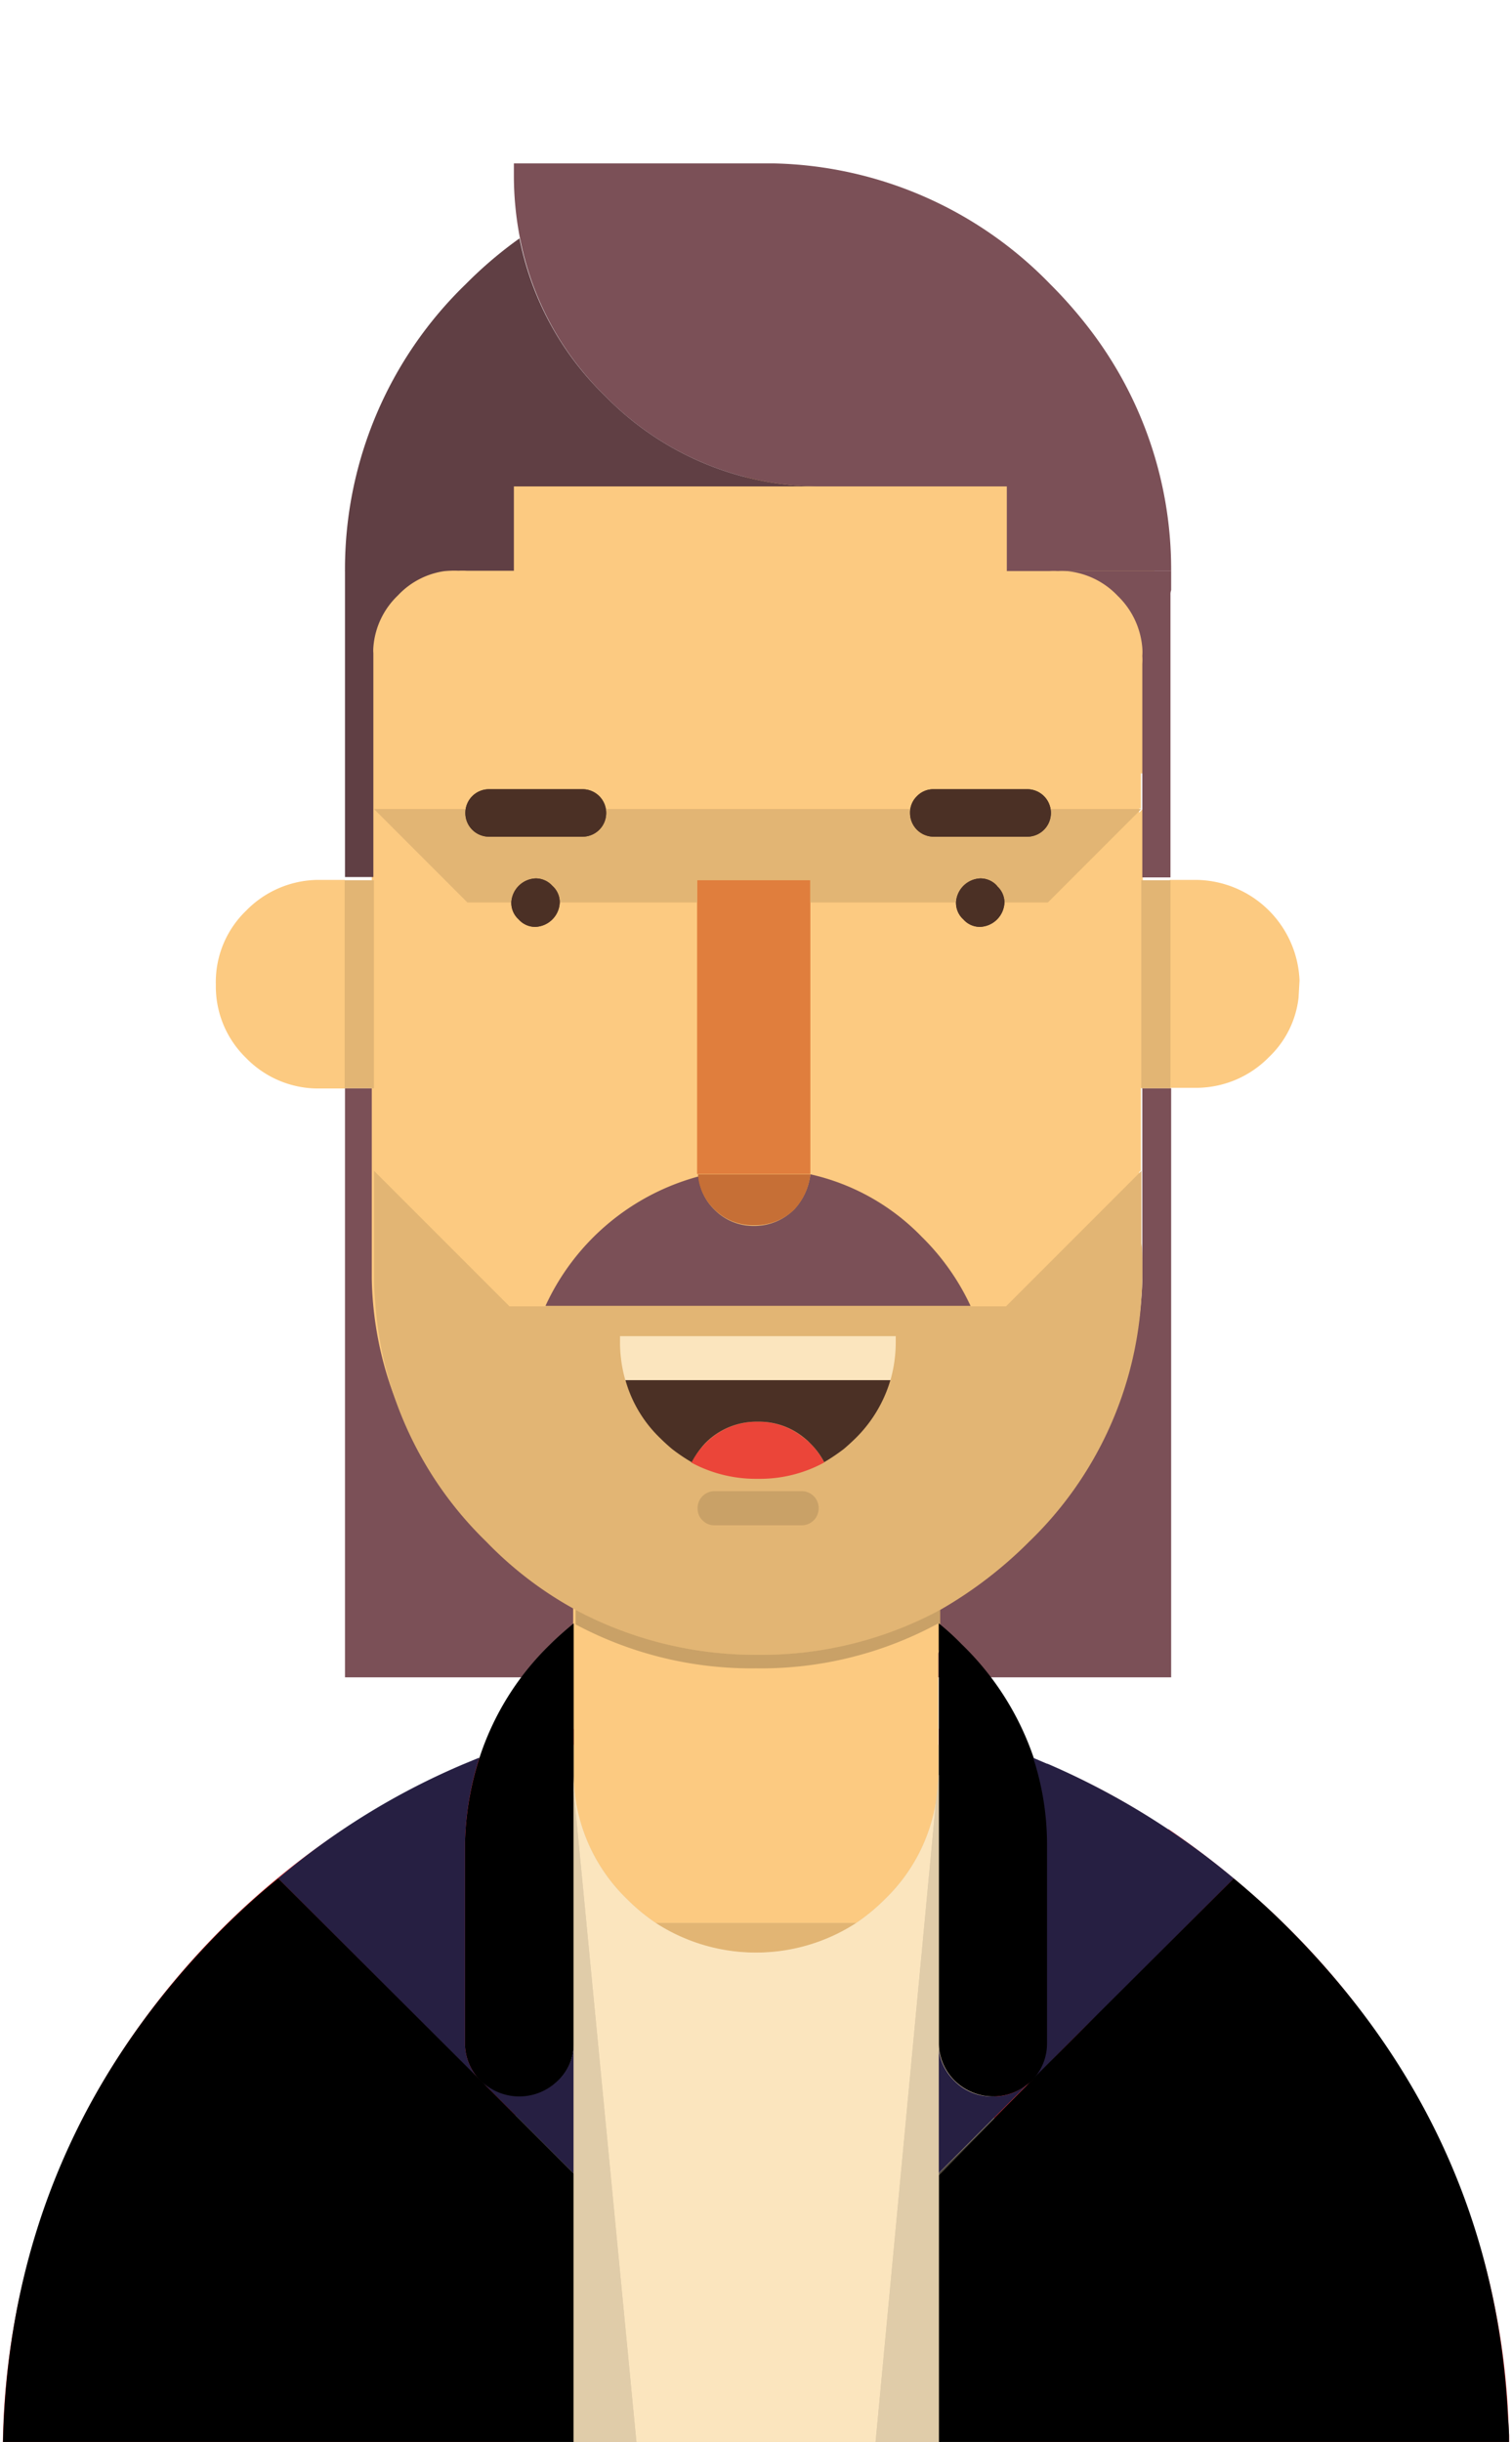 <svg viewBox="0 0 153 247" xmlns="http://www.w3.org/2000/svg"><path d="m37.29 48.25h79.53v29.98h-79.53z" fill="#fcca81"/><path d="m118.51 110.07h-2.92v19.38a37.2 37.2 0 0 1 -11.35 25.76 39.27 39.27 0 0 1 -9.38 7.07v7.38h23.65z" fill="#7b5057"/><path d="m37.78 116.89v-6.82h-2.87v59.59h23.55v-7.41a41.17 41.17 0 0 1 -9.3-7 37.55 37.55 0 0 1 -11.38-26.55z" fill="#7b5057"/><path d="m115.27 118.25v-44.64a12.55 12.55 0 0 0 -1-4.63 12.37 12.37 0 0 0 -2.7-3.71 12.2 12.2 0 0 0 -7.75-3.52h-2.4v-8.1h-49.95v8.15h-2.4a12.17 12.17 0 0 0 -7.75 3.52 11.62 11.62 0 0 0 -2.7 3.85 11 11 0 0 0 -1 4.49v44 11.66a35.5 35.5 0 0 0 11.38 25.45 37 37 0 0 0 9 6.65v18.25a16.76 16.76 0 0 0 5.4 12.1 18.59 18.59 0 0 0 2.9 2.31 19.27 19.27 0 0 0 20.3 0 18.59 18.59 0 0 0 2.9-2.31 16.77 16.77 0 0 0 5.15-9.45 23.09 23.09 0 0 0 .25-2.65v-18.25a41.72 41.72 0 0 0 9-6.65 35.4 35.4 0 0 0 11.37-23.77c.06-.61.1-1.48.1-2.6s0-2-.1-2.65z" fill="#fcca81"/><path d="m70.54 91.28h-23.25l-9.45-9.45v36.6l13.7 13.7h3.7a23.86 23.86 0 0 1 15.45-13.13.32.32 0 0 1 0-.15v-.4-27.17m44.95 18.8v-28.25l-9.64 9.45h-24v27.5a22.54 22.54 0 0 1 11.25 6.3 24 24 0 0 1 4.95 7h3.55l13.7-13.7v-8.35m-67.65-50h-.4a9.64 9.64 0 0 0 -6.6 3.05 9.83 9.83 0 0 0 -3 7v11.7h77.65v-11.65a9.91 9.91 0 0 0 -3-7 9.8 9.8 0 0 0 -6.95-3v-6h-.7a14 14 0 0 1 -9.9-4.35l-.4-.4a.11.11 0 0 0 -.1 0q-1.75 1.74-3.65 3.3a34.85 34.85 0 0 1 -21 7.35h-22m70.6 29v21h2.9a10.32 10.32 0 0 0 7.15-3.1 9.82 9.82 0 0 0 3-6l.1-1.75a10.59 10.59 0 0 0 -10.41-10.18h-2.65m-28.44 89.83 5.1-12a38.15 38.15 0 0 1 -18.45 4.55 38.71 38.71 0 0 1 -18.45-4.55l12.15 28.35.25.5h12.19l.2-.5zm-65.11-86.7a10 10 0 0 0 -3.05 7.4v.3a10.06 10.06 0 0 0 3.05 7.17 10.17 10.17 0 0 0 7.45 3.1h2.55v-21.1h-2.8a10.3 10.3 0 0 0 -7.2 3.13z" fill="#fcca81"/><path d="m82 91.28v-2.28h-11.46v29.35.4h11.46z" fill="#e07e3d"/><g fill="#e2b574"><path d="m106.04 91.28 9.45-9.45h-77.65l9.45 9.45h23.25v-2.25h11.45v2.25z"/><path d="m37.84 110.08v-21.05h-2.96v21.05z"/><path d="m118.44 110.08v-21.05h-2.95v21.05z"/><path d="m82 118.78a6.23 6.23 0 0 1 -1.65 3.55 5.66 5.66 0 0 1 -3.9 1.65h-.15a5.51 5.51 0 0 1 -4-1.65 5.35 5.35 0 0 1 -1.6-3.35 23.86 23.86 0 0 0 -15.45 13.15h-3.7l-13.7-13.7v11.1c0 .86.08 1.73.15 2.6a37.3 37.3 0 0 0 11.2 23.8 37.46 37.46 0 0 0 9.05 6.9 38.71 38.71 0 0 0 18.45 4.55 38.15 38.15 0 0 0 18.45-4.55 42.65 42.65 0 0 0 9-6.9 37.31 37.31 0 0 0 11.35-24.7c.06-.64.1-1.54.1-2.7s0-2.12-.1-2.75v-7.35l-13.7 13.7h-3.56a24 24 0 0 0 -4.95-7 22.54 22.54 0 0 0 -11.29-6.35"/><path d="m82 118.78a6.23 6.23 0 0 1 -1.65 3.55 5.66 5.66 0 0 1 -3.9 1.65h-.15a5.51 5.51 0 0 1 -4-1.65 5.35 5.35 0 0 1 -1.6-3.35 23.86 23.86 0 0 0 -15.45 13.15l3 30.7a38.71 38.71 0 0 0 18.45 4.55 38.15 38.15 0 0 0 18.45-4.55l3.1-30.7a24 24 0 0 0 -4.95-7 22.54 22.54 0 0 0 -11.3-6.35"/></g><path d="m82 118.78a22.54 22.54 0 0 1 11.25 6.3 24 24 0 0 1 4.95 7h-43a23.86 23.86 0 0 1 15.49-13.08 5.35 5.35 0 0 0 1.6 3.35 5.51 5.51 0 0 0 4 1.65h.15a5.66 5.66 0 0 0 3.9-1.65 6.23 6.23 0 0 0 1.66-3.57" fill="#7b5057"/><path d="m95.14 166.83v-4a38.15 38.15 0 0 1 -18.45 4.55 38.71 38.71 0 0 1 -18.45-4.55v4a38.71 38.71 0 0 0 18.45 4.55 38.15 38.15 0 0 0 18.45-4.55z" fill="#c9a167"/><path d="m80.39 122.33a6.23 6.23 0 0 0 1.61-3.55h-11.36a.32.32 0 0 0 0 .15 5.35 5.35 0 0 0 1.6 3.35 5.51 5.51 0 0 0 4 1.65h.15a5.66 5.66 0 0 0 4-1.6z" fill="#c66f36"/><path d="m49.49 79.83a2.39 2.39 0 0 0 -2.4 2.4 2.39 2.39 0 0 0 2.4 2.4h9.45a2.39 2.39 0 0 0 2.4-2.4 2.39 2.39 0 0 0 -2.4-2.4zm43.3.7a2.29 2.29 0 0 0 -.7 1.7 2.39 2.39 0 0 0 2.4 2.4h9.45a2.39 2.39 0 0 0 2.4-2.4 2.39 2.39 0 0 0 -2.4-2.4h-9.45a2.29 2.29 0 0 0 -1.7.7m-40.3 12.47a2.22 2.22 0 0 0 1.7.75 2.57 2.57 0 0 0 2.45-2.45 2.22 2.22 0 0 0 -.75-1.7 2.25 2.25 0 0 0 -1.7-.75 2.57 2.57 0 0 0 -2.45 2.45 2.25 2.25 0 0 0 .75 1.7m48.4-3.4a2.25 2.25 0 0 0 -1.7-.75 2.57 2.57 0 0 0 -2.45 2.45 2.25 2.25 0 0 0 .75 1.7 2.22 2.22 0 0 0 1.7.75 2.57 2.57 0 0 0 2.45-2.45 2.22 2.22 0 0 0 -.75-1.67z" fill="#4b3025"/><path d="m49.49 79.83a2.39 2.39 0 0 0 -2.4 2.4 2.39 2.39 0 0 0 2.4 2.4h9.45a2.39 2.39 0 0 0 2.4-2.4 2.39 2.39 0 0 0 -2.4-2.4zm43.3.7a2.29 2.29 0 0 0 -.7 1.7 2.39 2.39 0 0 0 2.4 2.4h9.45a2.39 2.39 0 0 0 2.4-2.4 2.39 2.39 0 0 0 -2.4-2.4h-9.45a2.29 2.29 0 0 0 -1.7.7m-40.3 12.47a2.22 2.22 0 0 0 1.7.75 2.57 2.57 0 0 0 2.45-2.45 2.22 2.22 0 0 0 -.75-1.7 2.25 2.25 0 0 0 -1.7-.75 2.57 2.57 0 0 0 -2.45 2.45 2.25 2.25 0 0 0 .75 1.7m48.4-3.4a2.25 2.25 0 0 0 -1.7-.75 2.57 2.57 0 0 0 -2.45 2.45 2.25 2.25 0 0 0 .75 1.7 2.22 2.22 0 0 0 1.7.75 2.57 2.57 0 0 0 2.45-2.45 2.22 2.22 0 0 0 -.75-1.67z" fill="#4b3025"/><path d="m71.09 153.78a1.64 1.64 0 0 0 1.2.5h8.85a1.71 1.71 0 0 0 1.7-1.7v-.05a1.71 1.71 0 0 0 -1.7-1.7h-8.85a1.71 1.71 0 0 0 -1.7 1.7v.05a1.63 1.63 0 0 0 .5 1.2z" fill="#c9a167"/><path d="m62.74 136a14.25 14.25 0 0 0 .55 3.65h26.8a14.07 14.07 0 0 0 .55-3.95v-.55h-27.9z" fill="#fbe5be"/><path d="m71.94 145.48a7.49 7.49 0 0 0 -.6.55 8.85 8.85 0 0 0 -1.4 1.9 13.78 13.78 0 0 0 6.5 1.65h.56a13.62 13.62 0 0 0 6.4-1.65 7.44 7.44 0 0 0 -1.4-1.93 4.85 4.85 0 0 0 -.65-.55 7.16 7.16 0 0 0 -4.55-1.65h-.35a7.28 7.28 0 0 0 -4.51 1.68z" fill="#eb4539"/><path d="m71.34 146a7.49 7.49 0 0 1 .6-.55 7.28 7.28 0 0 1 4.55-1.65h.35a7.16 7.16 0 0 1 4.55 1.65 4.85 4.85 0 0 1 .61.55 7.44 7.44 0 0 1 1.4 1.9 20 20 0 0 0 2-1.35c.4-.34.78-.69 1.15-1.05a13.71 13.71 0 0 0 3.55-5.9h-26.81a13 13 0 0 0 3.55 5.9c.36.36.75.71 1.15 1.05a17.88 17.88 0 0 0 2 1.35 8.85 8.85 0 0 1 1.35-1.9z" fill="#4b3025"/><path d="m152.68 246.27a73 73 0 0 0 -7-29.77 78 78 0 0 0 -19.68-25.5 83.34 83.34 0 0 0 -7.78-6v.09a70.67 70.67 0 0 0 -23.22-10.24v6.83a18.13 18.13 0 0 1 -6.57 13.76 18.5 18.5 0 0 1 -27.43-4.11 19.38 19.38 0 0 1 -2.92-11v-5.45c-21.27 5-39.95 20.27-49.86 39.7a75.22 75.22 0 0 0 -7.93 32.42h152.42v-.73c-.04-.48-.02.24-.03 0z" fill="#ec3939"/><path d="m52.16 176.48h48.44v70.52h-48.44z" fill="#e0cca9"/><path d="m94.7 182.3a24.86 24.86 0 0 0 .25-2.75v-15.35a37.59 37.59 0 0 1 -18.45 4.55 37.76 37.76 0 0 1 -18.45-4.55v15.35a17.67 17.67 0 0 0 5.4 12.55 19.32 19.32 0 0 0 2.9 2.4h20.3a19.32 19.32 0 0 0 2.9-2.4 17.57 17.57 0 0 0 5.15-9.8" fill="#fcca81"/><path d="m76.5 197.5a17.74 17.74 0 0 0 10.15-3h-20.3a17.74 17.74 0 0 0 10.15 3" fill="#e2b574"/><path d="m58.05 164.2c-.93.77-1.73 1.48-2.4 2.15a28 28 0 0 0 -7.15 11.5 30.34 30.34 0 0 0 -1.45 8.6v20.35a5.4 5.4 0 0 0 1.5 3.6l.25.25a5.56 5.56 0 0 0 7.65-.15 5.11 5.11 0 0 0 1.6-3.7zm39.25 2.1a25.63 25.63 0 0 0 -2.3-2.1v42.55a5.4 5.4 0 0 0 1.6 3.7 5.56 5.56 0 0 0 7.65.15l-9.25 9.25v.1l9.6-9.65a5.31 5.31 0 0 0 1.4-3.55v-20.35a28.22 28.22 0 0 0 -1.4-8.6 28.83 28.83 0 0 0 -7.3-11.5z"/><path d="m86.65 194.5a18.67 18.67 0 0 1 -20.3 0 19.32 19.32 0 0 1 -2.9-2.4 17.67 17.67 0 0 1 -5.4-12.55v1.6l6.35 65.85h24.2l6.1-64.7a17.57 17.57 0 0 1 -5.15 9.8 19.32 19.32 0 0 1 -2.9 2.4z" fill="#fbe5be"/><path d="m100.45 212.05a5.3 5.3 0 0 1 -3.9-1.6 5.4 5.4 0 0 1 -1.6-3.7v13.1l9.25-9.25a5.27 5.27 0 0 1 -3.75 1.45m-44-1.6a5.56 5.56 0 0 1 -7.65.15l9.25 9.25v-13.1a5.11 5.11 0 0 1 -1.6 3.7m-8-32.65-1.45.6a72.76 72.76 0 0 0 -18.85 11.6l20.4 20.4a5.4 5.4 0 0 1 -1.5-3.6v-20.4a30.34 30.34 0 0 1 1.45-8.6m57.45.6-1.4-.6a28.22 28.22 0 0 1 1.4 8.6v20.35a5.31 5.31 0 0 1 -1.4 3.55l.85-.85.8-.8c1.63-1.67 3.28-3.33 5-5l13.65-13.65a76.71 76.71 0 0 0 -18.85-11.6z" fill="#261f42"/><path d="m104.55 210.3-9.55 9.7v27h57.7a19 19 0 0 0 -.1-2.35q-1.35-28.75-22.25-49.65c-1.77-1.77-3.6-3.43-5.5-5l-13.7 13.65c-1.67 1.67-3.32 3.33-5 5l-.8.8-.85.85m-46.45 36.7v-27.15l-9.25-9.25-.25-.25-20.4-20.35q-2.85 2.31-5.55 5-21.6 21.6-22.3 52z"/><path d="m58.05 186.75v60.25h6.35l-6.35-65.85zm36.9-7.2a24.86 24.86 0 0 1 -.25 2.75l-6.1 64.7h6.4v-67.45z" fill="#e0cca9"/><path d="m118.51 58.3v-.54h-10.63a8.11 8.11 0 0 1 5.22 2.51 8.22 8.22 0 0 1 2.49 5.26 5.39 5.39 0 0 1 0 .82 5.64 5.64 0 0 1 0 .82v21.58h2.85v-28.6a1.2 1.2 0 0 1 .07-.46z" fill="#7b5057"/><path d="m37.78 66.07a3.7 3.7 0 0 1 0-.59 8.07 8.07 0 0 1 2.49-5.26 8 8 0 0 1 5.23-2.51h-10.59v31h2.87z" fill="#603f44"/><path d="m52 16.53v1.15a32.92 32.92 0 0 0 .62 6.43 30.28 30.28 0 0 0 8.56 15.89 30.33 30.33 0 0 0 21.5 9.2h19.2v8.56h4.33a7.08 7.08 0 0 1 .82 0 8.4 8.4 0 0 1 .85 0h10.63a39.93 39.93 0 0 0 -7.84-23.93 45.19 45.19 0 0 0 -4.41-5.1 40.15 40.15 0 0 0 -27.86-12.2z" fill="#7b5057"/><path d="m52.57 24.11a41.8 41.8 0 0 0 -5.43 4.62 40.09 40.09 0 0 0 -12.23 29h10.64a7.58 7.58 0 0 1 .84 0 7.37 7.37 0 0 1 .82 0h4.79v-8.53h30.68a30.33 30.33 0 0 1 -21.5-9.2 30.28 30.28 0 0 1 -8.61-15.89" fill="#603f44"/><path d="m0 0h153v247h-153z" fill="none"/></svg>